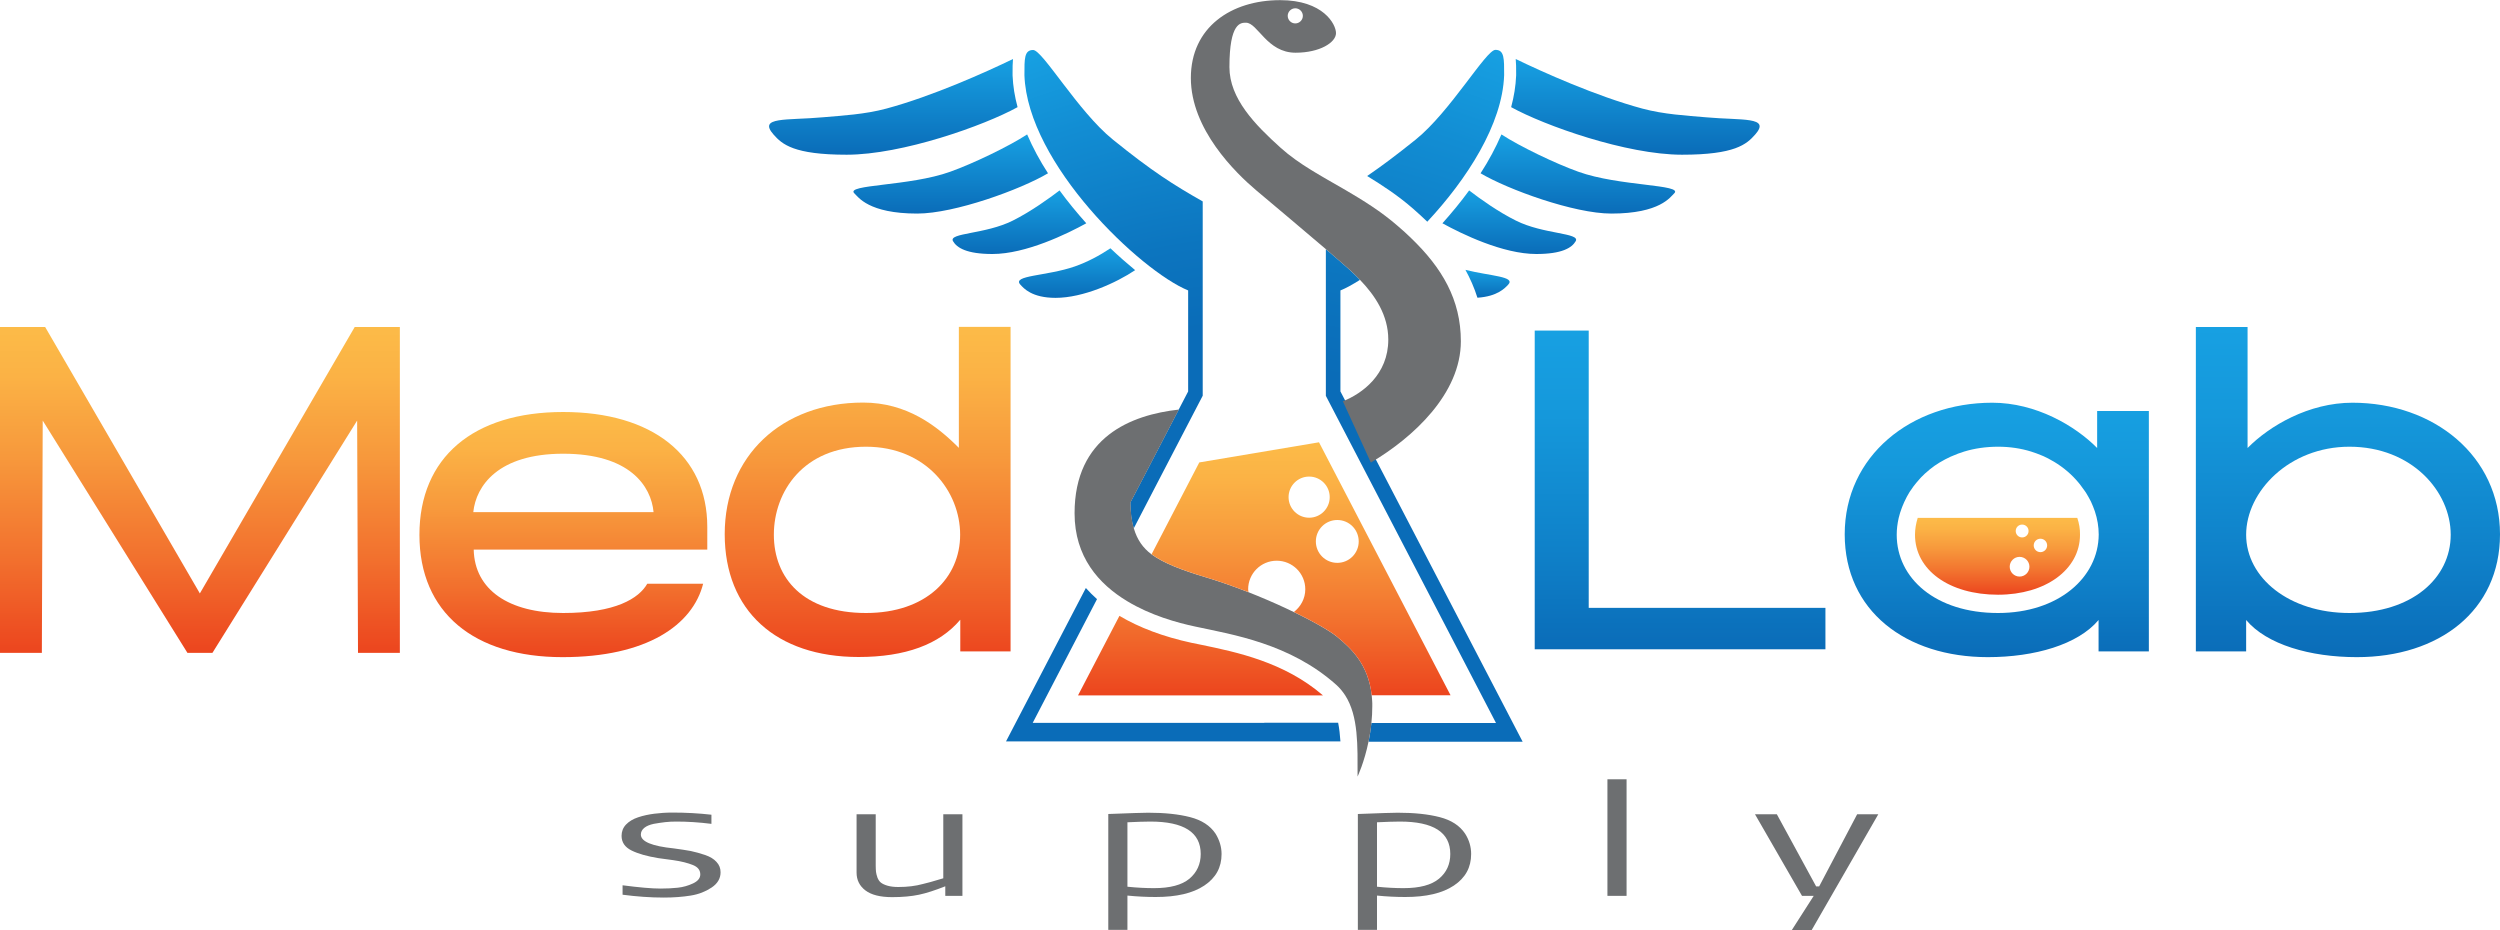 <svg xmlns="http://www.w3.org/2000/svg" fill="none" viewBox="0 0 1750 651" height="651" width="1750">
<g clip-path="url(#clip0_146_3)">
<path fill="url(#paint0_linear_146_3)" d="M672.1 433.9C657.6 451.1 633.7 459.9 601 459.9C543.4 459.9 507.3 427.5 507.3 373.9C507.3 319.1 547.3 281.8 604.2 281.8C634.7 281.8 655.8 298 671.2 313.5V228.8H707.4V456H672.2V433.9H672.1ZM606.2 429.1C648.4 429.1 672.1 404.4 672.1 374.3C672.1 344.1 648.4 312.7 606.2 312.7C562.5 312.7 541.7 344.1 541.7 374.3C541.7 404.8 562.5 429.1 606.2 429.1Z"></path>
<path fill="url(#paint1_linear_146_3)" d="M248.3 228.9L139.9 415.4L31.6 228.9H0V457H29.3L29.9 294.4L131.2 457H139.9H148.7L250 294.4L250.6 457H279.9V228.9H248.3Z"></path>
<path fill="url(#paint2_linear_146_3)" d="M394.2 429.1C356.2 429.1 332.2 412.9 331.6 384.7H495.1V368.8C495.1 318.8 456.5 288.4 394.2 288.4C331.3 288.4 293.6 320.2 293.6 374.4C293.6 428.9 331.9 460 393.8 460C452.8 460 484.9 437.5 492.2 408.6H453.1C447.2 418.9 430.9 429.1 394.2 429.1ZM394.2 317.6C440.9 317.6 455.8 340.3 457.5 358.5H331.3C333.2 340 348.8 317.6 394.2 317.6Z"></path>
<path fill="url(#paint3_linear_146_3)" d="M709 154.4C689.7 164.1 663.8 162.9 667.1 168.8C669.8 173.5 676.8 177.8 694.7 177.8C718.1 177.8 747 163.7 760.4 156.3C753.9 149 747.5 141.3 741.7 133.3C734.2 139 721.4 148.2 709 154.4Z"></path>
<path fill="url(#paint4_linear_146_3)" d="M752.4 186.5C732.6 193.4 708 192.6 714.3 199.3C716.6 201.8 722.3 208.5 738.9 208.5C758.3 208.5 781.5 197.9 794.6 189.1C789 184.5 783.2 179.4 777.3 173.8C769.5 179 761.2 183.4 752.4 186.5Z"></path>
<path fill="url(#paint5_linear_146_3)" d="M665.2 120.2C636.7 130.5 591.2 129 598.1 135.4C600.7 137.8 607.9 149.5 642.1 149.5C668.2 149.5 714.6 132.6 733.6 121.3C727.9 112.5 723 103.4 719 94.1C706.3 102.4 681.2 114.5 665.2 120.2Z"></path>
<path fill="url(#paint6_linear_146_3)" d="M708.8 51.3C708.8 47.5 708.8 44.2 709.1 41.3C690.6 50.3 652.8 67.3 620.5 76C605.3 80.1 589.5 80.9 576 82.1C550.7 84.4 530.3 81.5 541.5 94.2C547.5 101 555.6 108.3 592.7 108.3C631.5 108.3 689 87.9 712.3 75C710.3 67.6 709.1 60.2 708.8 52.8V51.3Z"></path>
<path fill="url(#paint7_linear_146_3)" d="M1061.1 154.4C1080.4 164.1 1106.3 162.9 1103 168.8C1100.3 173.5 1093.3 177.8 1075.4 177.8C1052 177.8 1023.1 163.7 1009.7 156.3C1016.2 149 1022.6 141.3 1028.4 133.3C1035.8 139 1048.6 148.2 1061.1 154.4Z"></path>
<path fill="url(#paint8_linear_146_3)" d="M1104.8 120.2C1133.3 130.5 1178.8 129 1171.9 135.4C1169.3 137.8 1162.1 149.5 1127.9 149.5C1101.8 149.5 1055.4 132.6 1036.4 121.3C1042.1 112.5 1047 103.4 1051 94.1C1063.7 102.4 1088.8 114.5 1104.8 120.2Z"></path>
<path fill="url(#paint9_linear_146_3)" d="M1061.3 51.3C1061.3 47.5 1061.3 44.2 1061 41.3C1079.5 50.3 1117.3 67.3 1149.6 76C1164.8 80.1 1180.6 80.9 1194.1 82.1C1219.4 84.4 1239.8 81.5 1228.6 94.2C1222.6 101 1214.5 108.3 1177.4 108.3C1138.6 108.3 1081.1 87.9 1057.8 75C1059.8 67.6 1061 60.2 1061.3 52.8V51.3Z"></path>
<path fill="url(#paint10_linear_146_3)" d="M1055.7 199.3C1061.2 193.5 1043.5 193.3 1025.8 188.9C1029.1 194.9 1032 201.4 1034.2 208.4C1048.3 207.5 1053.5 201.6 1055.7 199.3Z"></path>
<path fill="url(#paint11_radial_146_3)" d="M989.4 146.3C978.8 137 967.6 129.7 957 123.2C966.7 116.6 977.3 108.7 991 97.7C1015.3 78.1 1040.2 34.9 1046.8 34.9C1053.1 34.9 1052.9 41.1 1052.9 52.6C1051.7 87.1 1026.8 125.5 999.1 155.2C995.9 152.1 992.6 149.1 989.4 146.3ZM1065.8 519.1L970.5 335.9L938.3 274C938.3 274 938.3 270 938.3 263.9C938.3 248 938.3 217.6 938.3 204.9C938.3 204.4 938.3 203.8 938.3 203.3C942.3 201.7 946.9 199.1 952 195.9C949.6 193.4 947.1 191 944.7 188.8C940.8 185.3 934.9 180.2 928.1 174.4V195.6V268.3V277.1L961.5 341.3L1047.2 506.1H960C959.5 510.7 958.8 515.1 958 519.2H1065.8V519.1Z"></path>
<path fill="url(#paint12_radial_146_3)" d="M779 97.7C754.7 78.1 729.8 35 723.2 35C716.9 35 717.1 41.2 717.1 52.7C719.3 114.9 798.5 189.7 831.7 203.3C831.7 203.8 831.7 204.4 831.7 204.9C831.7 217.6 831.7 248 831.7 263.9C831.7 270 831.7 274 831.7 274L831.4 274.6L825.1 286.7L799.5 335.9L791.2 351.8C791.3 358.9 792.1 364.8 793.6 369.9L808.5 341.2L841.9 277V274.5V268.2V195.5V174.3V141C821.3 129.3 806.3 119.8 779 97.7Z"></path>
<path fill="url(#paint13_radial_146_3)" d="M885 506H722.9L767.9 419.4C765.1 416.9 762.5 414.3 760.1 411.6L704.2 519H885H938.3C938 514.3 937.5 510 936.7 505.9H885V506Z"></path>
<path fill="#6D6F71" d="M960.2 486.7C957.8 465.1 946 454 935.9 445.7C924.6 436.5 882 415.5 844.3 404.2C827 399 814.5 394.2 806 388C800.1 383.6 796 377.8 793.7 369.9C792.2 364.8 791.4 358.9 791.3 351.8L799.6 335.9L825.2 286.7C791.8 290.4 752.2 305.8 752.2 359.3C752.2 389.8 769.1 408.8 789 420.8C805.5 430.8 824 435.9 836.7 438.6C862.7 444.2 902.9 450.4 935.3 479.3C937.8 481.5 939.8 484 941.6 486.7C951 501.3 950.3 522.1 950.3 543.6C950.3 543.6 955 533.7 958 519C958.8 515 959.6 510.6 960 505.9C960.4 502.2 960.6 498.4 960.6 494.5C960.7 491.8 960.4 489.2 960.2 486.7Z"></path>
<path fill="#6D6F71" d="M987.8 166.7C984.9 163.9 982 161.2 978.8 158.5C966.8 148 954.1 140.2 941.8 133C925.3 123.4 909.4 115.1 896.5 103.5C878.5 87.3 860.6 69 860.6 47C860.6 15.6 868.6 15.9 872.2 15.9C880.4 15.9 886.8 36.9 906.9 36.9C923.9 36.9 935.2 29.7 935.2 23.2C935.2 16.9 926.2 0.1 896.1 0.1C861.9 0.1 833.6 19 833.6 54.6C833.6 90.5 864.8 120.9 879.2 133.1C889.5 141.8 911.4 160.1 928.1 174.4C934.8 180.2 940.8 185.3 944.7 188.8C947.2 191 949.6 193.4 952 195.9C962.7 207 971.8 220.8 971.8 237.7C971.8 262.2 953.6 275.5 940 280.9L959.6 323.8C989.5 306.1 1022.6 275.4 1022.6 238.9C1022.6 209.7 1009.4 187.5 987.8 166.7ZM906.7 5.8C909.6 5.8 912 8.2 912 11.1C912 14 909.6 16.4 906.7 16.4C903.8 16.4 901.4 14 901.4 11.1C901.4 8.2 903.8 5.8 906.7 5.8Z"></path>
<path fill="url(#paint14_linear_146_3)" d="M841.1 451.4C865.6 456.5 899 463.4 926.1 486.8H754.6L783.6 431.1C797.4 439.3 814.3 445.7 834.2 450L841.1 451.4ZM1015.4 486.7H971.8H960.2C957.8 465.1 946 454 935.9 445.7C930.9 441.6 919.8 435.2 905.7 428.4C910.5 424.7 913.7 419 913.7 412.5C913.7 401.4 904.7 392.5 893.7 392.5C882.6 392.5 873.7 401.5 873.7 412.5C873.7 413.2 873.8 413.8 873.9 414.5C864.2 410.7 854.1 407.1 844.4 404.2C827.1 399 814.6 394.2 806.1 388L811.5 377.6L839.5 323.7L923.3 309.6L1015.4 486.7ZM916.4 362.4C924.4 362.4 930.8 355.9 930.8 348C930.8 340 924.3 333.6 916.4 333.6C908.4 333.6 902 340.1 902 348C902 355.9 908.4 362.4 916.4 362.4ZM951.1 379C951.1 370.7 944.4 364 936.1 364C927.8 364 921.1 370.7 921.1 379C921.1 387.3 927.8 394 936.1 394C944.4 394 951.1 387.3 951.1 379Z"></path>
<path fill="url(#paint15_linear_146_3)" d="M1572.3 456H1537.1V228.9H1573.3V313.6C1588.7 298 1616.2 281.9 1646.7 281.9C1703.6 281.9 1750 319.1 1750 374C1750 427.5 1707.4 460 1649.8 460C1617.1 460 1586.7 451.2 1572.3 434V456ZM1715.5 374.3C1715.5 344.1 1688.3 312.7 1644.6 312.7C1602.4 312.7 1572.3 344.1 1572.3 374.3C1572.3 404.5 1602.4 429.1 1644.6 429.1C1688.3 429.1 1715.5 404.8 1715.5 374.3Z"></path>
<path fill="url(#paint16_linear_146_3)" d="M1074.2 231.4H1112.1V425.5H1277.8V454.5H1074.3V231.4H1074.2Z"></path>
<path fill="url(#paint17_linear_146_3)" d="M1468 287.7V313.6C1452.6 298 1425.1 281.9 1394.6 281.9C1337.7 281.9 1291.3 319.1 1291.3 374C1291.3 427.5 1333.9 460 1391.5 460C1424.2 460 1454.6 451.2 1469 434V456H1504.2V287.7H1468ZM1398.6 429.1C1354.9 429.1 1327.7 404.8 1327.7 374.3C1327.7 370.4 1328.2 366.4 1329.1 362.5C1329.6 360.2 1330.4 357.9 1331.2 355.7C1331.4 355.3 1331.5 354.8 1331.7 354.4C1332.5 352.4 1333.4 350.4 1334.4 348.5C1334.5 348.2 1334.7 348 1334.8 347.7C1336 345.4 1337.4 343.2 1339 341.1C1339 341 1339.1 341 1339.1 340.9C1340.6 338.9 1342.2 337 1343.9 335.1C1344.2 334.8 1344.5 334.5 1344.8 334.1C1346.5 332.3 1348.4 330.6 1350.4 329C1350.5 328.9 1350.6 328.8 1350.7 328.7C1352.9 326.9 1355.3 325.2 1357.8 323.7C1357.9 323.7 1357.9 323.6 1358 323.6C1360.3 322.2 1362.8 320.9 1365.4 319.7C1365.8 319.5 1366.2 319.4 1366.6 319.2C1369.3 318 1372 317 1374.9 316.1C1382.1 313.9 1390.1 312.7 1398.7 312.7C1407 312.7 1414.7 313.9 1421.8 316.1C1424.4 316.9 1427 317.9 1429.4 318.9C1429.8 319.1 1430.2 319.2 1430.6 319.4C1432.7 320.4 1434.8 321.4 1436.7 322.6C1437.1 322.8 1437.4 323 1437.8 323.2C1444.6 327.3 1450.4 332.3 1455.1 338C1455.4 338.4 1455.7 338.7 1456 339.1C1457.2 340.7 1458.4 342.3 1459.5 343.9C1459.8 344.3 1460 344.7 1460.3 345.1C1461.5 347 1462.5 348.9 1463.5 350.8C1463.6 350.9 1463.6 351.1 1463.7 351.2C1464.7 353.4 1465.6 355.6 1466.4 357.9C1468.2 363.3 1469.1 368.8 1469.1 374.2C1468.9 404.4 1440.8 429.1 1398.6 429.1Z"></path>
<path fill="#6D6F71" d="M504.4 610.6C504.4 614.9 502.3 618.5 498.1 621.3C493.9 624.1 489.1 626 483.5 626.9C477.9 627.8 471.7 628.3 464.7 628.3C455.3 628.3 445.7 627.6 435.8 626.3V619.7C447.3 621.2 456.2 622 462.4 622C466.7 622 470.7 621.8 474.4 621.4C478.1 621 481.7 620 485.1 618.4C488.5 616.8 490.2 614.7 490.2 612.1C490.2 609.1 488.5 606.9 485 605.5C481.5 604.1 476.9 602.9 471.2 602.1C464.8 601.2 461.4 600.7 460.9 600.7C452.9 599.4 446.6 597.6 442 595.3C437.4 593 435.1 589.6 435.1 585.1C435.1 582.1 436.1 579.4 438.2 577.2C440.3 575 443.1 573.3 446.7 572.1C450.3 570.9 454.1 570.1 458 569.6C461.9 569.1 466.2 568.8 470.7 568.8C480.1 568.8 489.2 569.3 498 570.3V576.7C489.3 575.6 481.2 575.1 473.6 575.1C470.8 575.1 468.1 575.2 465.6 575.5C463 575.8 460.4 576.2 457.6 576.7C454.8 577.3 452.6 578.2 451 579.5C449.4 580.8 448.6 582.4 448.6 584.2C448.6 589.1 456.3 592.3 471.8 593.9C476.3 594.5 480.2 595.1 483.5 595.7C486.7 596.4 490.1 597.3 493.6 598.5C497.1 599.7 499.7 601.3 501.5 603.3C503.5 605.4 504.4 607.8 504.4 610.6Z"></path>
<path fill="#6D6F71" d="M673.7 570V627.1H661.7V620.4C654.6 623.2 648.5 625.2 643.3 626.3C638.1 627.4 631.8 628 624.5 628C616.1 628 609.9 626.4 605.8 623.3C601.7 620.2 599.6 616 599.6 610.8V570H613V605.9C613 607.7 613.1 609.2 613.2 610.3C613.3 611.4 613.7 612.7 614.2 614.3C614.8 615.8 615.6 617 616.6 617.8C617.6 618.6 619.2 619.4 621.3 620C623.4 620.6 625.9 620.9 628.8 620.9C635.2 620.9 640.9 620.2 646 618.8C648.3 618.3 653.1 617 660.3 614.8V570H673.7Z"></path>
<path fill="#6D6F71" d="M855.1 597.8C855.1 607.2 851.1 614.5 843 619.9C834.9 625.3 823.6 627.9 809 627.9C802.7 627.9 796.1 627.6 789.2 626.9V650.9H775.8V569.8C791.2 569.2 800.5 568.9 803.7 568.9C815.2 568.9 825 569.9 833.1 572C841.2 574.1 847.1 577.9 850.9 583.6C853.6 588 855.1 592.8 855.1 597.8ZM840.5 597.8C840.5 582.6 828.7 575.1 805.2 575.1C801.1 575.1 795.8 575.3 789.2 575.6V620.7C795.9 621.4 802.1 621.7 807.8 621.7C819.1 621.7 827.3 619.5 832.6 615.1C837.8 610.7 840.5 604.9 840.5 597.8Z"></path>
<path fill="#6D6F71" d="M1029.8 597.8C1029.8 607.2 1025.8 614.5 1017.7 619.9C1009.6 625.3 998.3 627.9 983.7 627.9C977.4 627.9 970.8 627.6 963.9 626.9V650.9H950.5V569.8C965.9 569.2 975.2 568.9 978.4 568.9C989.9 568.9 999.7 569.9 1007.8 572C1015.9 574.1 1021.8 577.9 1025.6 583.6C1028.4 588 1029.8 592.8 1029.8 597.8ZM1015.2 597.8C1015.2 582.6 1003.4 575.1 979.9 575.1C975.8 575.1 970.5 575.3 963.9 575.6V620.7C970.6 621.4 976.8 621.7 982.5 621.7C993.8 621.7 1002 619.5 1007.3 615.1C1012.6 610.7 1015.2 604.9 1015.2 597.8Z"></path>
<path fill="#6D6F71" d="M1138.6 545.5V627.1H1125.2V545.5H1138.6Z"></path>
<path fill="#6D6F71" d="M1300 570H1314.8L1268.2 651H1254.3L1269.6 627.1H1261.4L1228.5 570H1243.8L1271.3 620.5H1273.4L1300 570Z"></path>
<path fill="url(#paint18_linear_146_3)" d="M1454.1 362.5H1342.4C1341.2 366.4 1340.5 370.4 1340.5 374.3C1340.5 399 1364.4 416.3 1398.6 416.3C1431.9 416.3 1456 398.7 1456 374.3C1456.1 370.3 1455.4 366.4 1454.1 362.5ZM1415.5 367.2C1418 367.2 1420 369.2 1420 371.7C1420 374.2 1418 376.2 1415.5 376.2C1413 376.2 1411 374.2 1411 371.7C1411 369.2 1413 367.2 1415.5 367.2ZM1413.7 403.6C1409.9 403.6 1406.8 400.5 1406.8 396.7C1406.8 392.9 1409.9 389.8 1413.7 389.8C1417.5 389.8 1420.6 392.9 1420.6 396.7C1420.6 400.5 1417.5 403.6 1413.7 403.6ZM1428.3 386.5C1425.7 386.5 1423.6 384.4 1423.6 381.8C1423.6 379.2 1425.7 377.1 1428.3 377.1C1430.9 377.1 1433 379.2 1433 381.8C1433 384.4 1430.9 386.5 1428.3 386.5Z"></path>
</g>
<defs>
<linearGradient gradientUnits="userSpaceOnUse" y2="228.925" x2="607.276" y1="459.897" x1="607.276" id="paint0_linear_146_3">
<stop stop-color="#EC451E"></stop>
<stop stop-color="#F2712E" offset="0.293"></stop>
<stop stop-color="#F7993C" offset="0.604"></stop>
<stop stop-color="#FBB245" offset="0.85"></stop>
<stop stop-color="#FCBB48" offset="1"></stop>
</linearGradient>
<linearGradient gradientUnits="userSpaceOnUse" y2="228.925" x2="139.947" y1="456.988" x1="139.947" id="paint1_linear_146_3">
<stop stop-color="#EC451E"></stop>
<stop stop-color="#F2712E" offset="0.293"></stop>
<stop stop-color="#F7993C" offset="0.604"></stop>
<stop stop-color="#FBB245" offset="0.85"></stop>
<stop stop-color="#FCBB48" offset="1"></stop>
</linearGradient>
<linearGradient gradientUnits="userSpaceOnUse" y2="288.292" x2="394.398" y1="459.897" x1="394.398" id="paint2_linear_146_3">
<stop stop-color="#EC451E"></stop>
<stop stop-color="#F2712E" offset="0.293"></stop>
<stop stop-color="#F7993C" offset="0.604"></stop>
<stop stop-color="#FBB245" offset="0.85"></stop>
<stop stop-color="#FCBB48" offset="1"></stop>
</linearGradient>
<linearGradient gradientUnits="userSpaceOnUse" y2="133.295" x2="713.604" y1="177.813" x1="713.604" id="paint3_linear_146_3">
<stop stop-color="#0A6CB8"></stop>
<stop stop-color="#17A0E2" offset="1"></stop>
</linearGradient>
<linearGradient gradientUnits="userSpaceOnUse" y2="173.787" x2="753.976" y1="208.478" x1="753.976" id="paint4_linear_146_3">
<stop stop-color="#0A6CB8"></stop>
<stop stop-color="#17A0E2" offset="1"></stop>
</linearGradient>
<linearGradient gradientUnits="userSpaceOnUse" y2="94.275" x2="665.498" y1="149.581" x1="665.498" id="paint5_linear_146_3">
<stop stop-color="#0A6CB8"></stop>
<stop stop-color="#17A0E2" offset="1"></stop>
</linearGradient>
<linearGradient gradientUnits="userSpaceOnUse" y2="41.332" x2="625.271" y1="108.354" x1="625.271" id="paint6_linear_146_3">
<stop stop-color="#0A6CB8"></stop>
<stop stop-color="#17A0E2" offset="1"></stop>
</linearGradient>
<linearGradient gradientUnits="userSpaceOnUse" y2="133.295" x2="1056.42" y1="177.813" x1="1056.42" id="paint7_linear_146_3">
<stop stop-color="#0A6CB8"></stop>
<stop stop-color="#17A0E2" offset="1"></stop>
</linearGradient>
<linearGradient gradientUnits="userSpaceOnUse" y2="94.275" x2="1104.53" y1="149.581" x1="1104.53" id="paint8_linear_146_3">
<stop stop-color="#0A6CB8"></stop>
<stop stop-color="#17A0E2" offset="1"></stop>
</linearGradient>
<linearGradient gradientUnits="userSpaceOnUse" y2="41.332" x2="1144.76" y1="108.354" x1="1144.76" id="paint9_linear_146_3">
<stop stop-color="#0A6CB8"></stop>
<stop stop-color="#17A0E2" offset="1"></stop>
</linearGradient>
<linearGradient gradientUnits="userSpaceOnUse" y2="188.87" x2="1041.24" y1="208.323" x1="1041.24" id="paint10_linear_146_3">
<stop stop-color="#0A6CB8"></stop>
<stop stop-color="#17A0E2" offset="1"></stop>
</linearGradient>
<radialGradient gradientTransform="translate(878.205 510.34) scale(505.54 505.54)" gradientUnits="userSpaceOnUse" r="1" cy="0" cx="0" id="paint11_radial_146_3">
<stop stop-color="#0A6CB8" offset="0.5"></stop>
<stop stop-color="#0C75BF" offset="0.637"></stop>
<stop stop-color="#128DD3" offset="0.859"></stop>
<stop stop-color="#17A0E2" offset="1"></stop>
</radialGradient>
<radialGradient gradientTransform="translate(878.172 492.439) scale(481.439 481.438)" gradientUnits="userSpaceOnUse" r="1" cy="0" cx="0" id="paint12_radial_146_3">
<stop stop-color="#0A6CB8" offset="0.55"></stop>
<stop stop-color="#0C75BF" offset="0.673"></stop>
<stop stop-color="#128DD3" offset="0.873"></stop>
<stop stop-color="#17A0E2" offset="1"></stop>
</radialGradient>
<radialGradient gradientTransform="translate(878.172 492.439) scale(481.438 481.438)" gradientUnits="userSpaceOnUse" r="1" cy="0" cx="0" id="paint13_radial_146_3">
<stop stop-color="#0A6CB8" offset="0.55"></stop>
<stop stop-color="#0C75BF" offset="0.673"></stop>
<stop stop-color="#128DD3" offset="0.873"></stop>
<stop stop-color="#17A0E2" offset="1"></stop>
</radialGradient>
<linearGradient gradientUnits="userSpaceOnUse" y2="309.53" x2="885.013" y1="486.734" x1="885.013" id="paint14_linear_146_3">
<stop stop-color="#EC451E"></stop>
<stop stop-color="#F2712E" offset="0.293"></stop>
<stop stop-color="#F7993C" offset="0.604"></stop>
<stop stop-color="#FBB245" offset="0.85"></stop>
<stop stop-color="#FCBB48" offset="1"></stop>
</linearGradient>
<linearGradient gradientUnits="userSpaceOnUse" y2="228.925" x2="1643.53" y1="459.897" x1="1643.53" id="paint15_linear_146_3">
<stop stop-color="#0A6CB8"></stop>
<stop stop-color="#0F81C9" offset="0.312"></stop>
<stop stop-color="#1598DB" offset="0.733"></stop>
<stop stop-color="#17A0E2" offset="1"></stop>
</linearGradient>
<linearGradient gradientUnits="userSpaceOnUse" y2="231.364" x2="1175.97" y1="454.44" x1="1175.97" id="paint16_linear_146_3">
<stop stop-color="#0A6CB8"></stop>
<stop stop-color="#0F81C9" offset="0.312"></stop>
<stop stop-color="#1598DB" offset="0.733"></stop>
<stop stop-color="#17A0E2" offset="1"></stop>
</linearGradient>
<linearGradient gradientUnits="userSpaceOnUse" y2="281.861" x2="1397.69" y1="459.897" x1="1397.69" id="paint17_linear_146_3">
<stop stop-color="#0A6CB8"></stop>
<stop stop-color="#0F81C9" offset="0.312"></stop>
<stop stop-color="#1598DB" offset="0.733"></stop>
<stop stop-color="#17A0E2" offset="1"></stop>
</linearGradient>
<linearGradient gradientUnits="userSpaceOnUse" y2="362.461" x2="1398.32" y1="416.218" x1="1398.32" id="paint18_linear_146_3">
<stop stop-color="#EC451E"></stop>
<stop stop-color="#F2712E" offset="0.293"></stop>
<stop stop-color="#F7993C" offset="0.604"></stop>
<stop stop-color="#FBB245" offset="0.85"></stop>
<stop stop-color="#FCBB48" offset="1"></stop>
</linearGradient>
<clipPath id="clip0_146_3">
<rect fill="white" height="651" width="1750"></rect>
</clipPath>
</defs>
</svg>
